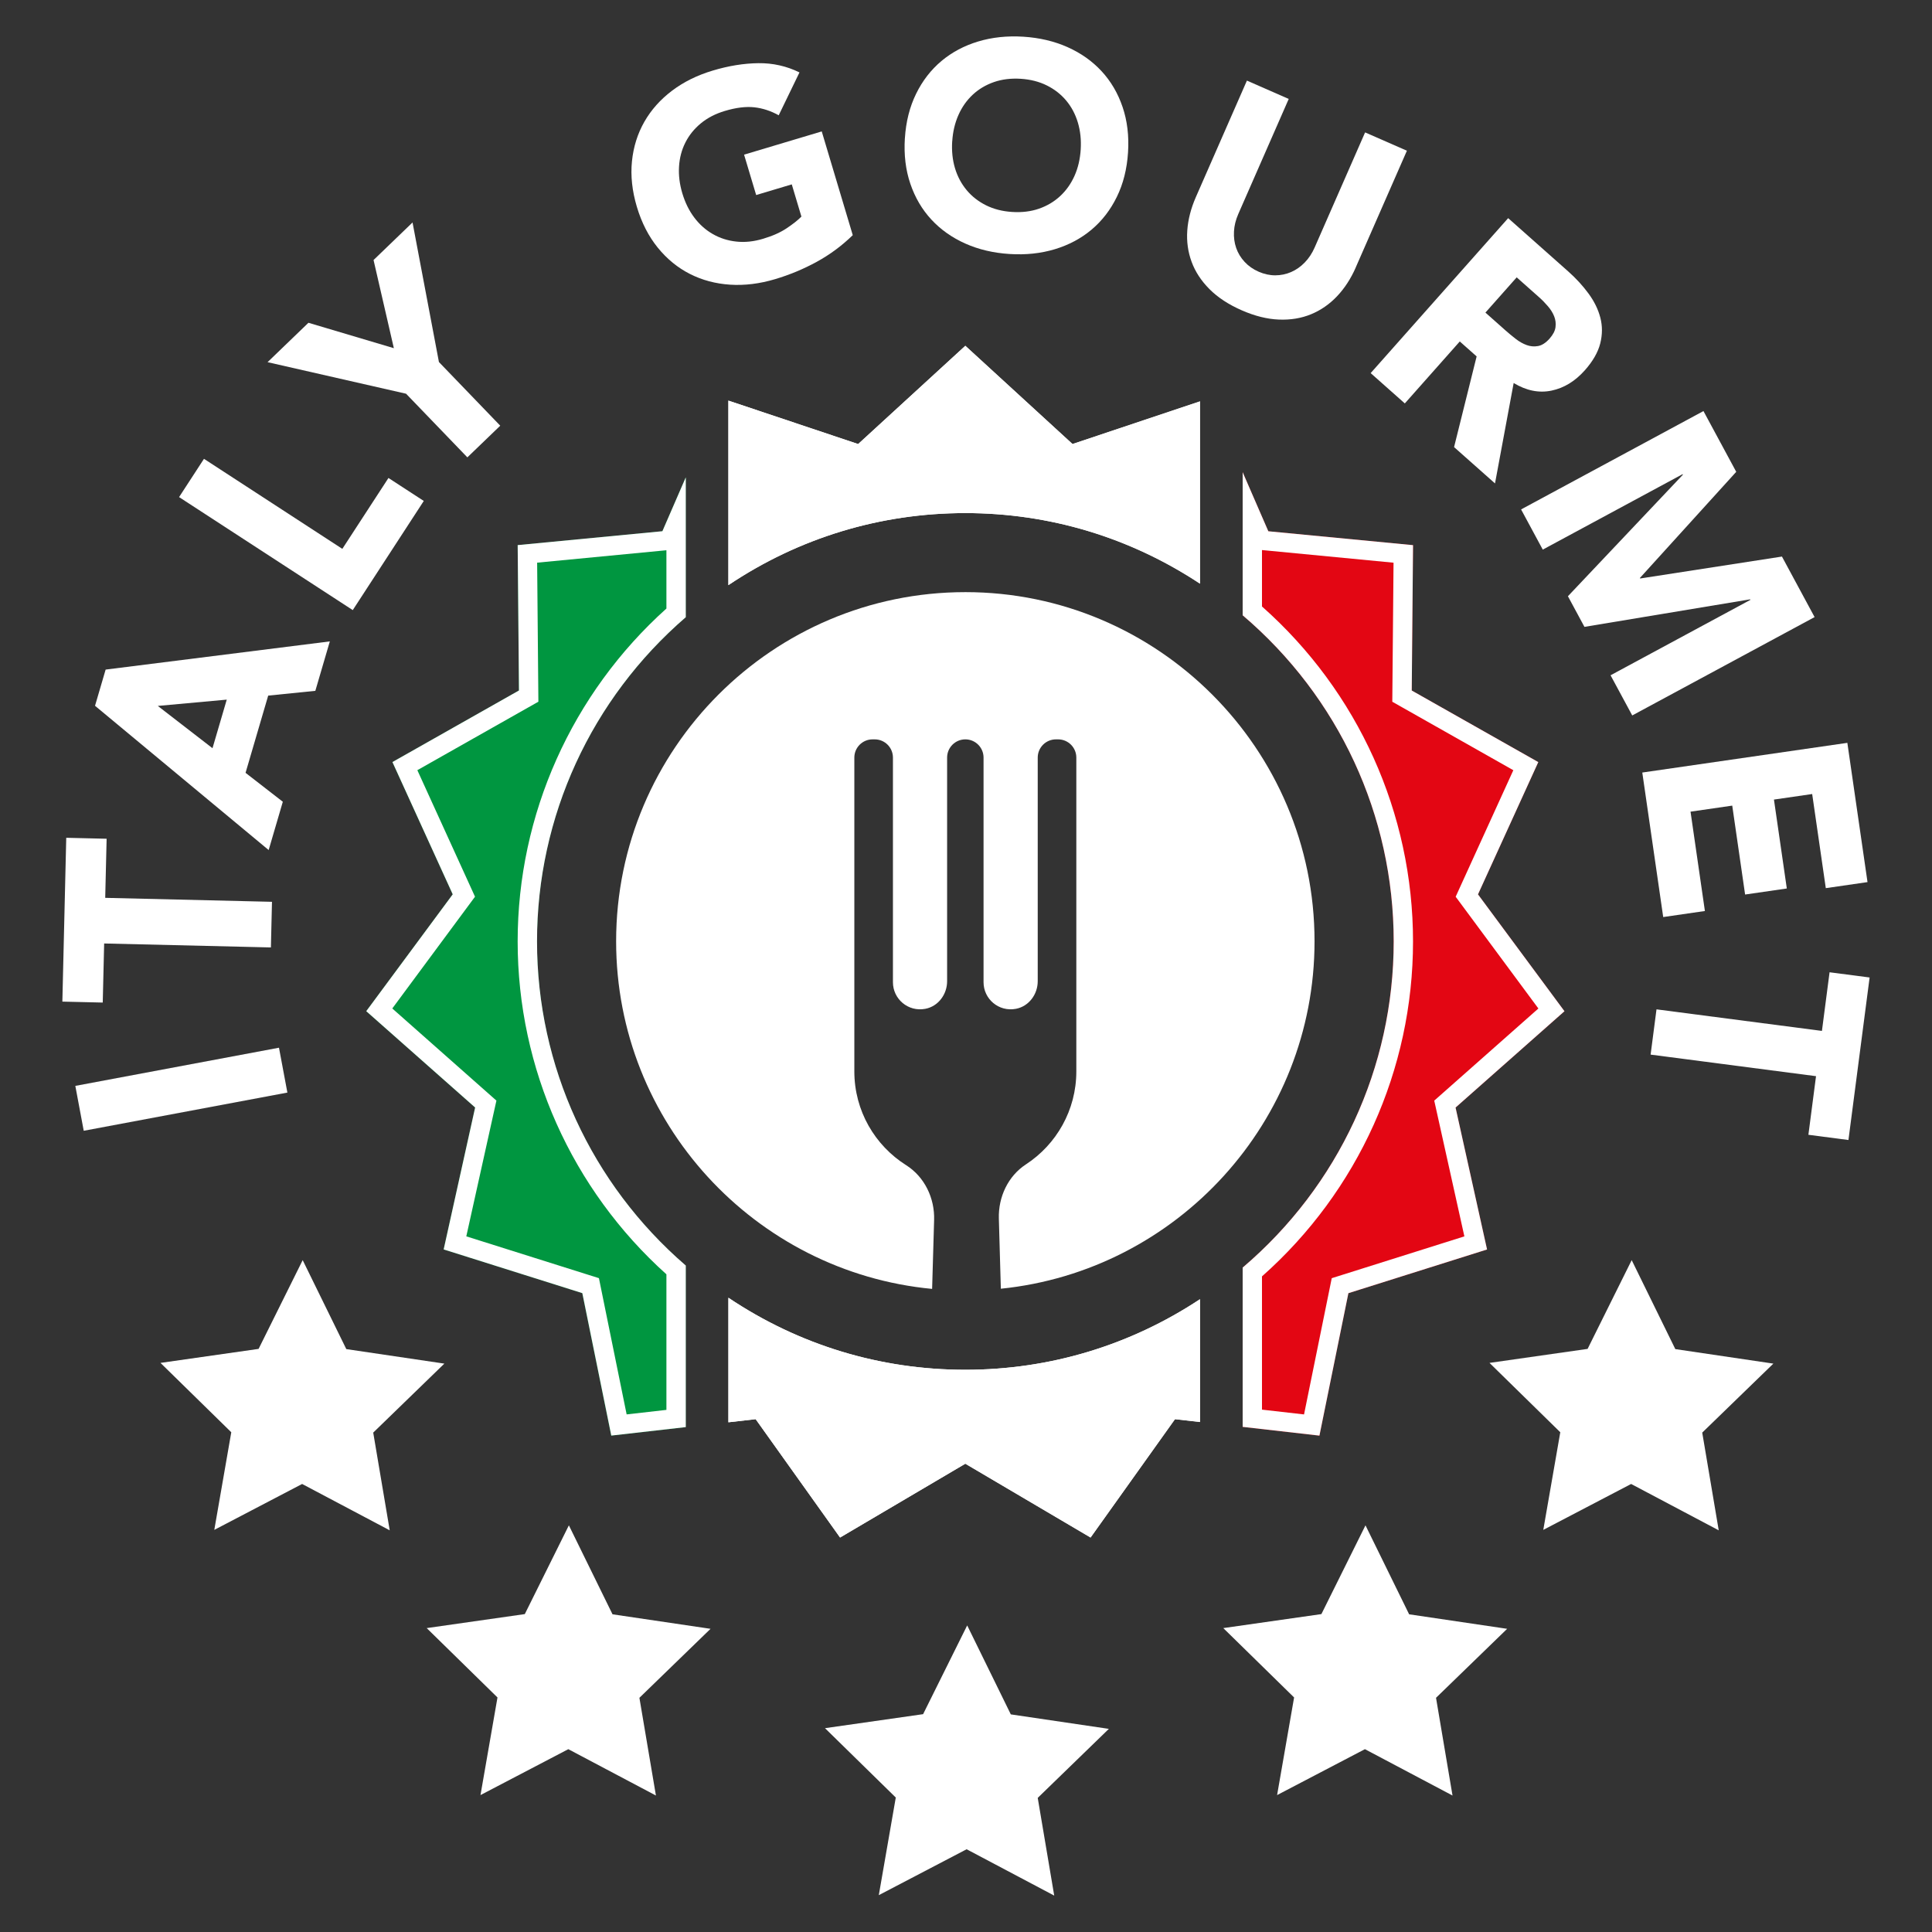 <?xml version="1.0" encoding="UTF-8"?> <svg xmlns="http://www.w3.org/2000/svg" id="italy-gourmet-logo" viewBox="0 0 100.001 100.001"><rect x="0" y="0" width="100.001" height="100.001" fill="#333333" stroke="none"/><defs><style> .cls-1 { fill: #009640; } .cls-2 { fill: #fff; } .cls-3 { fill: #e30613; } </style></defs><path class="cls-2" d="M49.966,30.649c-9.966,0-18.075,8.108-18.075,18.074,0,9.387,7.193,17.123,16.356,17.991l.103-3.559c.037-1.135-.491-2.24-1.451-2.847-1.609-1.017-2.678-2.808-2.678-4.852v-16.243c0-.521,.422-.943,.943-.943h.112c.521,0,.943,.422,.943,.943v11.628c0,.865,.784,1.547,1.68,1.375,.666-.128,1.124-.749,1.124-1.427v-11.576c0-.521,.422-.943,.943-.943s.943,.422,.943,.943v11.628c0,.865,.784,1.547,1.68,1.375,.666-.128,1.124-.749,1.124-1.427v-11.576c0-.521,.422-.943,.943-.943h.112c.521,0,.943,.422,.943,.943v16.243c0,2.014-1.037,3.786-2.606,4.811-.93,.607-1.435,1.691-1.404,2.801l.103,3.637c9.106-.924,16.237-8.636,16.237-17.982,0-9.966-8.108-18.074-18.074-18.074Z"></path><g><path class="cls-2" d="M4.334,58.529l-.435-2.323,10.541-1.976,.435,2.322-10.541,1.977Z"></path><path class="cls-2" d="M5.391,48.834l-.073,3.059-2.09-.049,.201-8.48,2.09,.05-.073,3.059,8.632,.205-.056,2.362-8.632-.205Z"></path><path class="cls-2" d="M4.918,36.533l.55-1.875,11.604-1.459-.75,2.559-2.44,.247-1.172,3.997,1.929,1.497-.733,2.5-8.986-7.466Zm3.25,.006l2.831,2.189,.738-2.515-3.569,.326Z"></path><path class="cls-2" d="M9.269,25.73l1.289-1.981,7.161,4.66,2.388-3.669,1.828,1.189-3.676,5.65-8.989-5.849Z"></path><path class="cls-2" d="M21.018,20.379l-7.169-1.633,2.116-2.039,4.421,1.315-1.051-4.563,2.018-1.944,1.366,7.224,3.174,3.295-1.702,1.639-3.174-3.295Z"></path><path class="cls-2" d="M44.138,12.173c-.563,.548-1.185,1.008-1.864,1.379-.679,.372-1.397,.671-2.151,.896-.803,.24-1.581,.336-2.333,.287-.753-.049-1.446-.234-2.079-.555s-1.188-.775-1.664-1.36c-.475-.586-.836-1.289-1.082-2.111-.246-.823-.331-1.609-.255-2.359,.076-.749,.291-1.433,.644-2.051,.353-.616,.831-1.152,1.433-1.606,.602-.455,1.304-.801,2.107-1.041,.822-.247,1.609-.373,2.36-.382s1.46,.151,2.127,.478l-1.075,2.219c-.406-.226-.826-.364-1.262-.413-.436-.048-.944,.014-1.525,.188-.484,.144-.897,.358-1.239,.639-.343,.282-.61,.612-.802,.991-.193,.379-.303,.795-.331,1.245-.028,.452,.028,.914,.17,1.388,.145,.484,.352,.904,.622,1.26,.27,.358,.59,.641,.959,.852,.369,.211,.773,.34,1.215,.387,.441,.048,.903,0,1.387-.146,.493-.147,.902-.33,1.227-.549,.324-.218,.576-.417,.754-.598l-.499-1.668-1.843,.552-.626-2.09,4.02-1.203,1.606,5.37Z"></path><path class="cls-2" d="M46.837,7.158c.054-.856,.247-1.623,.579-2.301,.331-.677,.77-1.243,1.314-1.7,.545-.456,1.179-.793,1.901-1.01s1.501-.3,2.338-.247c.836,.053,1.599,.233,2.288,.54,.688,.307,1.275,.721,1.758,1.242s.846,1.138,1.089,1.853c.243,.713,.338,1.499,.283,2.355s-.247,1.623-.579,2.3c-.331,.677-.769,1.244-1.314,1.701-.545,.456-1.179,.793-1.901,1.01s-1.501,.3-2.338,.246c-.837-.053-1.599-.232-2.288-.539s-1.275-.721-1.758-1.242c-.483-.521-.846-1.139-1.089-1.853-.243-.713-.338-1.499-.284-2.355Zm2.449,.155c-.032,.505,.017,.97,.146,1.398s.331,.805,.604,1.132,.608,.587,1.005,.785c.397,.197,.847,.312,1.352,.343,.504,.032,.966-.024,1.385-.169,.419-.146,.784-.362,1.096-.652,.312-.289,.559-.638,.742-1.046,.183-.408,.29-.864,.322-1.369,.031-.493-.018-.957-.147-1.39s-.331-.812-.603-1.138c-.273-.326-.608-.588-1.005-.785s-.848-.312-1.352-.344c-.504-.031-.966,.025-1.384,.17-.419,.146-.785,.362-1.096,.652s-.559,.64-.742,1.053-.29,.867-.321,1.361Z"></path><path class="cls-2" d="M70.178,13.837c-.255,.583-.579,1.081-.969,1.494-.391,.413-.839,.724-1.344,.933-.505,.209-1.061,.301-1.668,.277-.607-.024-1.248-.183-1.923-.479-.685-.3-1.241-.665-1.67-1.096-.429-.43-.737-.901-.926-1.415-.189-.512-.264-1.052-.224-1.619s.187-1.142,.442-1.725l2.645-6.035,2.164,.949-2.609,5.952c-.134,.305-.209,.608-.225,.91-.016,.301,.022,.585,.114,.851,.093,.267,.238,.507,.437,.721,.198,.214,.441,.384,.727,.509s.574,.188,.861,.187,.56-.058,.819-.17,.494-.277,.704-.494c.211-.216,.383-.477,.516-.782l2.609-5.952,2.164,.948-2.646,6.035Z"></path><path class="cls-2" d="M78.064,11.292l3.104,2.754c.408,.362,.76,.746,1.056,1.15,.296,.404,.5,.821,.611,1.251,.111,.429,.109,.873-.006,1.33-.116,.458-.382,.921-.797,1.389-.503,.566-1.077,.917-1.724,1.052s-1.3,.005-1.96-.393l-.966,5.197-2.119-1.88,1.168-4.694-.872-.774-2.845,3.207-1.768-1.569,7.118-8.022Zm-1.178,4.888l1.042,.925c.159,.141,.332,.284,.519,.43,.188,.147,.378,.255,.572,.325,.193,.072,.391,.088,.593,.051,.201-.037,.399-.166,.594-.384,.181-.204,.284-.404,.308-.598,.024-.195,0-.381-.071-.559s-.18-.353-.326-.522c-.146-.17-.298-.326-.457-.466l-1.156-1.026-1.618,1.824Z"></path><path class="cls-2" d="M88.171,21.276l1.697,3.146-4.987,5.495,.014,.026,7.339-1.135,1.69,3.133-9.439,5.091-1.122-2.079,7.24-3.905-.015-.026-8.577,1.425-.855-1.586,5.952-6.291-.015-.027-7.239,3.905-1.122-2.08,9.439-5.091Z"></path><path class="cls-2" d="M95.619,38.447l1.044,7.211-2.159,.313-.705-4.872-1.979,.287,.666,4.602-2.159,.313-.666-4.602-2.159,.313,.744,5.142-2.158,.313-1.083-7.48,10.614-1.537Z"></path><path class="cls-2" d="M94.304,53.359l.395-3.034,2.073,.27-1.096,8.412-2.073-.27,.395-3.034-8.562-1.116,.305-2.343,8.562,1.116Z"></path></g><g><polygon class="cls-2" points="47.78 88.726 50.062 84.132 52.32 88.737 57.395 89.487 53.713 93.059 54.567 98.117 50.033 95.718 45.487 98.094 46.366 93.041 42.702 89.451 47.78 88.726"></polygon><g><polygon class="cls-2" points="13.385 69.819 15.667 65.225 17.925 69.83 23 70.581 19.318 74.152 20.172 79.21 15.638 76.811 11.092 79.187 11.971 74.134 8.307 70.544 13.385 69.819"></polygon><polygon class="cls-2" points="82.175 69.819 84.457 65.225 86.715 69.83 91.79 70.581 88.108 74.152 88.962 79.21 84.428 76.811 79.881 79.187 80.761 74.134 77.097 70.544 82.175 69.819"></polygon></g><g><polygon class="cls-2" points="27.164 83.546 29.445 78.952 31.704 83.557 36.778 84.308 33.096 87.879 33.951 92.937 29.416 90.538 24.87 92.914 25.75 87.861 22.086 84.271 27.164 83.546"></polygon><polygon class="cls-2" points="68.396 83.546 70.678 78.952 72.937 83.557 78.011 84.308 74.329 87.879 75.183 92.937 70.649 90.538 66.103 92.914 66.983 87.861 63.318 84.271 68.396 83.546"></polygon></g></g><g><path class="cls-1" d="M30.138,66.935l-7.177-2.262,1.629-7.346-5.636-4.986,4.476-6.048-3.121-6.847,6.55-3.705-.067-7.524,7.49-.719,1.21-2.786v7.238c-4.898,4.228-7.7,10.321-7.7,16.78s2.801,12.551,7.7,16.779v8.362l-3.856,.439-1.499-7.373Z"></path><path class="cls-2" d="M34.494,28.482v3.016c-4.899,4.401-7.7,10.655-7.7,17.231s2.801,12.83,7.7,17.23v7.017l-2.059,.234-1.317-6.475-.117-.577-.562-.177-6.303-1.987,1.431-6.451,.128-.575-.441-.39-4.949-4.379,3.931-5.311,.351-.474-.244-.536-2.741-6.013,5.752-3.254,.513-.29-.005-.589-.059-6.608,6.578-.632,.115-.011m1-3.771l-1.21,2.786-7.49,.719,.067,7.524-6.55,3.705,3.121,6.847-4.476,6.048,5.636,4.986-1.629,7.346,7.177,2.262,1.499,7.373,3.856-.439v-8.362c-4.898-4.227-7.7-10.32-7.7-16.779s2.802-12.551,7.7-16.78v-7.238h0Z"></path></g><g><path class="cls-3" d="M64.32,73.856v-8.245c4.973-4.232,7.818-10.362,7.818-16.881s-2.845-12.65-7.818-16.882v-7.407l1.328,3.058,7.49,.719-.067,7.524,6.55,3.705-3.121,6.847,4.476,6.048-5.637,4.986,1.63,7.346-7.177,2.262-1.499,7.373-3.974-.453Z"></path><path class="cls-2" d="M65.32,28.471l.233,.022,6.577,.632-.059,6.608-.005,.589,.513,.29,5.752,3.254-2.741,6.013-.244,.536,.351,.474,3.931,5.311-4.95,4.379-.441,.39,.128,.575,1.432,6.451-6.303,1.987-.562,.177-.117,.577-1.317,6.475-2.177-.248v-6.897c4.974-4.407,7.818-10.699,7.818-17.337s-2.843-12.932-7.818-17.338v-2.92m-1-4.031v7.407c4.973,4.232,7.818,10.362,7.818,16.882s-2.845,12.649-7.818,16.881v8.245l3.974,.453,1.499-7.373,7.177-2.262-1.63-7.346,5.637-4.986-4.476-6.048,3.121-6.847-6.55-3.705,.067-7.524-7.49-.719-1.329-3.058h0Z"></path></g><g><path class="cls-2" d="M37.702,20.736l6.716,2.248,5.547-5.085,5.548,5.085,6.598-2.209v9.436c-3.623-2.395-7.788-3.653-12.146-3.653-4.41,0-8.617,1.284-12.264,3.729v-9.55Z"></path><path class="cls-2" d="M49.966,19.256l4.872,4.465,.434,.398,.559-.187,5.281-1.768v6.271c-3.407-1.888-7.225-2.878-11.146-2.878-3.97,0-7.829,1.012-11.264,2.941v-6.373l5.399,1.807,.559,.187,.434-.398,4.871-4.465m0-1.357l-5.547,5.085-6.716-2.248v9.55c3.647-2.444,7.854-3.729,12.264-3.729,4.357,0,8.523,1.258,12.146,3.653v-9.436l-6.598,2.209-5.548-5.085h0Z"></path></g><g><path class="cls-2" d="M39.114,73.457l-1.411,.161v-6.447c3.647,2.445,7.852,3.729,12.264,3.729,4.357,0,8.523-1.258,12.146-3.653v6.357l-1.294-.147-4.369,6.126-6.483-3.821-6.483,3.821-4.369-6.126Z"></path><path class="cls-2" d="M38.702,68.959c3.433,1.929,7.292,2.941,11.264,2.941,3.921,0,7.739-.99,11.146-2.878v3.462l-.181-.021-.585-.066-.342,.479-3.837,5.38-5.694-3.356-.508-.299-.508,.299-5.694,3.356-3.837-5.38-.342-.48-.585,.067-.298,.034v-3.538m-1-1.788v6.447l1.411-.161,4.369,6.126,6.483-3.821,6.483,3.821,4.369-6.126,1.294,.147v-6.357c-3.622,2.395-7.788,3.653-12.146,3.653-4.412,0-8.618-1.283-12.264-3.729h0Z"></path></g></svg> 